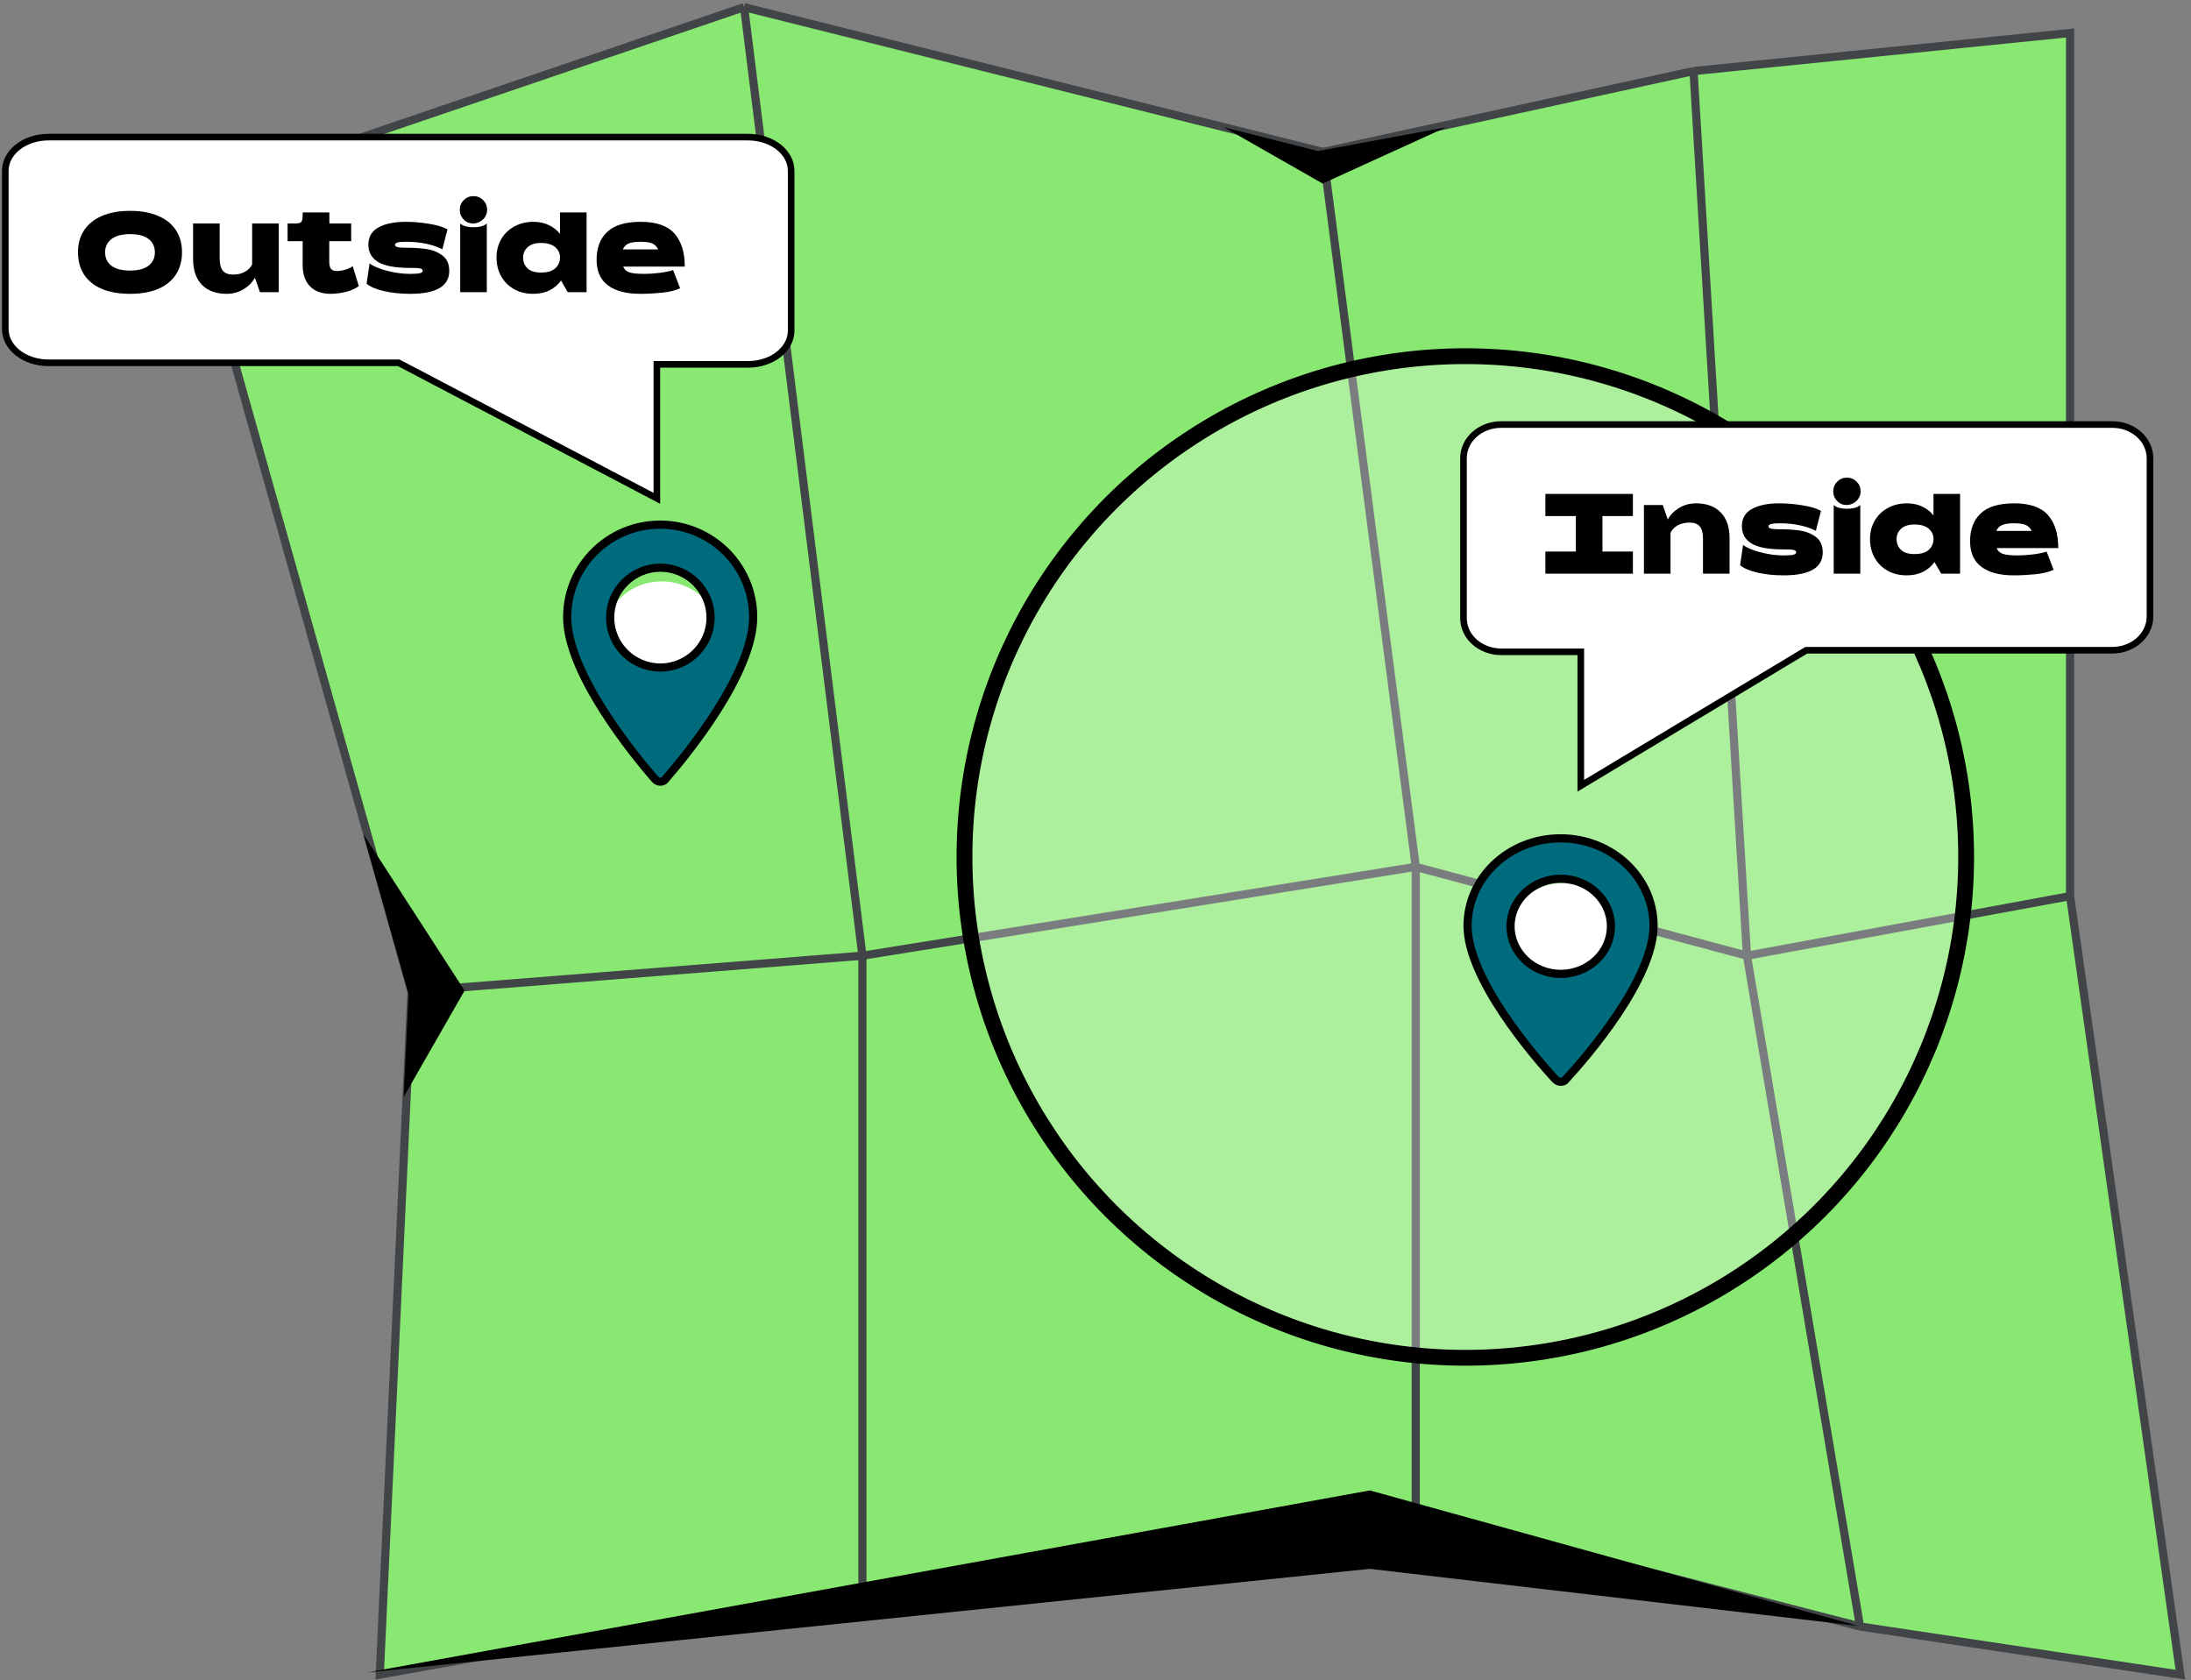 <svg width="356" height="273" viewBox="0 0 356 273" fill="none" xmlns="http://www.w3.org/2000/svg">
<rect x="0" y="0" width="356" height="273" fill="#808080" stroke="none"/>
<path d="M336.353 5.362V145.609L283.852 155.291L275.171 11.549L336.353 5.362Z" fill="#89E872"/>
<path d="M214.944 24.694L275.171 11.549L283.852 155.291L230.038 140.853L214.944 24.694Z" fill="#89E872"/>
<path d="M120.905 1.164L214.944 24.694L230.038 140.853L140.129 155.291L120.905 1.164Z" fill="#89E872"/>
<path d="M66.862 161.078L30.533 31.913L120.905 1.164L140.129 155.291L66.862 161.078Z" fill="#89E872"/>
<path d="M140.129 258.014L61.706 272.107L66.862 161.078L140.129 155.291V258.014Z" fill="#89E872"/>
<path d="M230.038 245.639L245.265 251.826L140.129 258.014V155.291L230.038 140.853V245.639Z" fill="#89E872"/>
<path d="M302.221 264.288L230.038 245.639V140.853L283.852 155.291L302.221 264.288Z" fill="#89E872"/>
<path d="M336.353 145.609L354.27 272.107L302.221 264.288L283.852 155.291L336.353 145.609Z" fill="#89E872"/>
<path d="M336.353 145.609V5.362L275.171 11.549M336.353 145.609L354.27 272.107L302.221 264.288M336.353 145.609L283.852 155.291M230.038 245.639L245.265 251.826L140.129 258.014M230.038 245.639L302.221 264.288M230.038 245.639V140.853M140.129 258.014L61.706 272.107L66.862 161.078M140.129 258.014V155.291M66.862 161.078L30.533 31.913L120.905 1.164M66.862 161.078L140.129 155.291M120.905 1.164L214.944 24.694M120.905 1.164L140.129 155.291M214.944 24.694L275.171 11.549M214.944 24.694L230.038 140.853M275.171 11.549L283.852 155.291M283.852 155.291L302.221 264.288M283.852 155.291L230.038 140.853M230.038 140.853L140.129 155.291" stroke="#414548" stroke-width="1.329"/>
<path d="M222.578 254.92L59.644 271.76L222.578 242.175L301.983 264.201L222.578 254.92Z" fill="black"/>
<path d="M75.487 160.96L65.594 178.233L66.379 161.547L59.054 135.555L75.487 160.96Z" fill="black"/>
<path d="M214.15 24.543L198.89 20.686L214.905 29.826L234.953 20.686L214.15 24.543Z" fill="black"/>
<ellipse cx="107.515" cy="103.679" rx="9.526" ry="9.207" fill="white"/>
<path d="M108.162 126.545L108.134 126.577L108.111 126.612C108.088 126.646 108.065 126.669 108.042 126.691L108.016 126.717L107.993 126.746C107.895 126.868 107.643 127.011 107.328 127.011C107.032 127.011 106.767 126.91 106.569 126.735C106.494 126.632 106.406 126.551 106.322 126.487C104.627 124.525 101.097 120.271 97.98 115.348C94.811 110.342 92.156 104.777 92.156 100.264C92.156 91.98 98.923 85.248 107.267 85.248C115.61 85.248 122.378 91.98 122.378 100.264C122.378 104.778 119.73 110.343 116.565 115.349C113.42 120.322 109.85 124.613 108.162 126.545ZM107.297 92.242C102.808 92.242 99.14 95.883 99.14 100.355C99.14 104.826 102.808 108.467 107.297 108.467C111.786 108.467 115.455 104.826 115.455 100.355C115.455 95.883 111.786 92.242 107.297 92.242Z" fill="#006B7D" stroke="black" stroke-width="1.329"/>
<path d="M106.727 80.973V59.209H121.513C125.415 59.209 128.548 56.767 128.548 53.725V27.763C128.548 24.721 125.415 22.279 121.513 22.279H7.897C3.995 22.279 0.862 24.721 0.862 27.763V53.468C0.862 56.51 3.995 58.952 7.897 58.952H64.787L106.727 80.973Z" fill="white" stroke="black" stroke-width="1.074" stroke-miterlimit="10"/>
<path d="M21.132 34.261C22.896 34.261 24.408 34.531 25.668 35.071C26.94 35.599 27.906 36.367 28.566 37.375C29.238 38.383 29.574 39.583 29.574 40.975C29.574 42.391 29.238 43.609 28.566 44.629C27.906 45.637 26.946 46.411 25.686 46.951C24.426 47.479 22.908 47.743 21.132 47.743C19.356 47.743 17.832 47.479 16.56 46.951C15.3 46.411 14.334 45.637 13.662 44.629C13.002 43.609 12.672 42.391 12.672 40.975C12.672 39.595 13.008 38.401 13.68 37.393C14.352 36.385 15.324 35.611 16.596 35.071C17.868 34.531 19.38 34.261 21.132 34.261ZM21.114 38.041C19.794 38.041 18.792 38.311 18.108 38.851C17.424 39.379 17.082 40.093 17.082 40.993C17.082 41.917 17.418 42.643 18.09 43.171C18.774 43.699 19.788 43.963 21.132 43.963C22.464 43.963 23.466 43.699 24.138 43.171C24.822 42.643 25.164 41.917 25.164 40.993C25.164 40.081 24.822 39.361 24.138 38.833C23.454 38.305 22.446 38.041 21.114 38.041ZM45.289 36.313V47.473H42.229L41.419 45.115C40.999 45.883 40.381 46.513 39.565 47.005C38.749 47.497 37.837 47.743 36.829 47.743C35.101 47.743 33.757 47.251 32.797 46.267C31.849 45.283 31.375 43.891 31.375 42.091V36.313H35.695V42.019C35.695 42.895 35.863 43.549 36.199 43.981C36.535 44.401 37.087 44.611 37.855 44.611C38.635 44.611 39.283 44.461 39.799 44.161C40.327 43.861 40.717 43.465 40.969 42.973V36.313H45.289ZM58.304 46.483C57.788 46.879 57.098 47.191 56.234 47.419C55.37 47.635 54.524 47.743 53.696 47.743C52.268 47.743 51.158 47.335 50.366 46.519C49.574 45.703 49.178 44.545 49.178 43.045V39.193H46.73V36.313H47.9C48.26 36.313 48.53 36.283 48.71 36.223C48.89 36.151 49.01 36.025 49.07 35.845C49.142 35.665 49.178 35.395 49.178 35.035V34.513H53.516V36.313H57.062V39.193H53.498V42.505C53.498 43.057 53.594 43.453 53.786 43.693C53.978 43.921 54.29 44.035 54.722 44.035C55.118 44.035 55.544 43.975 56 43.855C56.456 43.735 56.894 43.537 57.314 43.261L58.304 46.483ZM66.642 47.743C65.118 47.743 63.714 47.599 62.43 47.311C61.158 47.023 60.204 46.621 59.568 46.105L60.054 42.793C60.39 43.069 60.912 43.339 61.62 43.603C62.328 43.867 63.126 44.083 64.014 44.251C64.902 44.419 65.772 44.503 66.624 44.503C67.368 44.503 67.896 44.467 68.208 44.395C68.52 44.311 68.676 44.185 68.676 44.017C68.676 43.885 68.622 43.783 68.514 43.711C68.406 43.639 68.208 43.591 67.92 43.567C67.632 43.543 67.2 43.531 66.624 43.531C64.236 43.531 62.508 43.213 61.44 42.577C60.384 41.929 59.856 40.993 59.856 39.769C59.856 38.497 60.396 37.561 61.476 36.961C62.568 36.349 64.056 36.043 65.94 36.043C67.176 36.043 68.436 36.151 69.72 36.367C71.004 36.571 72 36.871 72.708 37.267L71.88 40.507C71.196 40.147 70.35 39.853 69.342 39.625C68.334 39.397 67.194 39.283 65.922 39.283C64.758 39.283 64.176 39.445 64.176 39.769C64.176 39.949 64.308 40.075 64.572 40.147C64.836 40.219 65.292 40.255 65.94 40.255C67.176 40.255 68.274 40.321 69.234 40.453C70.206 40.585 71.076 40.927 71.844 41.479C72.612 42.031 72.996 42.877 72.996 44.017C72.996 46.501 70.878 47.743 66.642 47.743ZM76.865 36.313C76.265 36.313 75.755 36.097 75.335 35.665C74.915 35.233 74.705 34.705 74.705 34.081C74.705 33.469 74.921 32.947 75.353 32.515C75.785 32.083 76.313 31.867 76.937 31.867C77.549 31.867 78.071 32.083 78.503 32.515C78.935 32.947 79.151 33.469 79.151 34.081C79.151 34.477 79.049 34.849 78.845 35.197C78.641 35.533 78.359 35.803 77.999 36.007C77.651 36.211 77.273 36.313 76.865 36.313ZM74.777 36.313C74.993 36.517 75.293 36.673 75.677 36.781C76.073 36.877 76.493 36.925 76.937 36.925C77.393 36.925 77.813 36.877 78.197 36.781C78.581 36.673 78.881 36.517 79.097 36.313V47.473H74.777V36.313ZM95.309 34.513V47.473H92.249L91.151 45.583C90.683 46.255 90.065 46.783 89.297 47.167C88.541 47.551 87.659 47.743 86.651 47.743C85.451 47.743 84.401 47.485 83.501 46.969C82.601 46.453 81.905 45.751 81.413 44.863C80.921 43.963 80.675 42.955 80.675 41.839C80.675 40.759 80.921 39.781 81.413 38.905C81.917 38.017 82.625 37.321 83.537 36.817C84.449 36.301 85.493 36.043 86.669 36.043C87.617 36.043 88.457 36.223 89.189 36.583C89.921 36.931 90.521 37.405 90.989 38.005V34.513H95.309ZM87.911 44.287C88.943 44.287 89.711 44.059 90.215 43.603C90.731 43.135 90.989 42.547 90.989 41.839C90.989 41.167 90.731 40.609 90.215 40.165C89.699 39.709 88.931 39.481 87.911 39.481C86.951 39.481 86.225 39.709 85.733 40.165C85.241 40.621 84.995 41.179 84.995 41.839C84.995 42.559 85.235 43.147 85.715 43.603C86.195 44.059 86.927 44.287 87.911 44.287ZM104.677 44.503C105.445 44.503 106.267 44.449 107.143 44.341C108.019 44.233 108.763 44.083 109.375 43.891L110.509 46.843C109.741 47.203 108.751 47.443 107.539 47.563C106.327 47.683 105.157 47.743 104.029 47.743C101.773 47.743 100.027 47.287 98.791 46.375C97.555 45.463 96.937 44.071 96.937 42.199C96.937 40.267 97.513 38.761 98.665 37.681C99.817 36.589 101.623 36.043 104.083 36.043C106.639 36.043 108.475 36.679 109.591 37.951C110.707 39.211 111.265 40.999 111.265 43.315H101.257C101.425 43.759 101.755 44.071 102.247 44.251C102.739 44.419 103.549 44.503 104.677 44.503ZM104.083 39.283C103.135 39.283 102.457 39.391 102.049 39.607C101.653 39.811 101.371 40.117 101.203 40.525H106.927C106.771 40.129 106.489 39.823 106.081 39.607C105.673 39.391 105.007 39.283 104.083 39.283Z" fill="black"/>
<circle cx="238.088" cy="139.249" r="81.376" fill="white" fill-opacity="0.3" stroke="black" stroke-width="2.568"/>
<path d="M256.853 127.675V105.911H243.937C240.527 105.911 237.791 103.469 237.791 100.427V74.465C237.791 71.423 240.527 68.981 243.937 68.981H343.189C346.598 68.981 349.335 71.423 349.335 74.465V100.17C349.335 103.212 346.598 105.654 343.189 105.654H293.491L256.853 127.675Z" fill="white" stroke="black" stroke-width="1.074" stroke-miterlimit="10"/>
<path d="M260.369 83.857V89.617H265.319V93.217H251.099V89.617H256.049V83.857H251.099V80.257H265.319V83.857H260.369ZM275.572 81.787C277.3 81.787 278.638 82.279 279.586 83.263C280.546 84.247 281.026 85.639 281.026 87.439V93.217H276.706V87.511C276.706 86.635 276.538 85.987 276.202 85.567C275.866 85.135 275.314 84.919 274.546 84.919C273.766 84.919 273.112 85.069 272.584 85.369C272.068 85.669 271.684 86.065 271.432 86.557V93.217H267.112V82.057H270.172L270.982 84.415C271.402 83.647 272.02 83.017 272.836 82.525C273.652 82.033 274.564 81.787 275.572 81.787ZM289.811 93.487C288.287 93.487 286.883 93.343 285.599 93.055C284.327 92.767 283.373 92.365 282.737 91.849L283.223 88.537C283.559 88.813 284.081 89.083 284.789 89.347C285.497 89.611 286.295 89.827 287.183 89.995C288.071 90.163 288.941 90.247 289.793 90.247C290.537 90.247 291.065 90.211 291.377 90.139C291.689 90.055 291.845 89.929 291.845 89.761C291.845 89.629 291.791 89.527 291.683 89.455C291.575 89.383 291.377 89.335 291.089 89.311C290.801 89.287 290.369 89.275 289.793 89.275C287.405 89.275 285.677 88.957 284.609 88.321C283.553 87.673 283.025 86.737 283.025 85.513C283.025 84.241 283.565 83.305 284.645 82.705C285.737 82.093 287.225 81.787 289.109 81.787C290.345 81.787 291.605 81.895 292.889 82.111C294.173 82.315 295.169 82.615 295.877 83.011L295.049 86.251C294.365 85.891 293.519 85.597 292.511 85.369C291.503 85.141 290.363 85.027 289.091 85.027C287.927 85.027 287.345 85.189 287.345 85.513C287.345 85.693 287.477 85.819 287.741 85.891C288.005 85.963 288.461 85.999 289.109 85.999C290.345 85.999 291.443 86.065 292.403 86.197C293.375 86.329 294.245 86.671 295.013 87.223C295.781 87.775 296.165 88.621 296.165 89.761C296.165 92.245 294.047 93.487 289.811 93.487ZM300.034 82.057C299.434 82.057 298.924 81.841 298.504 81.409C298.084 80.977 297.874 80.449 297.874 79.825C297.874 79.213 298.09 78.691 298.522 78.259C298.954 77.827 299.482 77.611 300.106 77.611C300.718 77.611 301.24 77.827 301.672 78.259C302.104 78.691 302.32 79.213 302.32 79.825C302.32 80.221 302.218 80.593 302.014 80.941C301.81 81.277 301.528 81.547 301.168 81.751C300.82 81.955 300.442 82.057 300.034 82.057ZM297.946 82.057C298.162 82.261 298.462 82.417 298.846 82.525C299.242 82.621 299.662 82.669 300.106 82.669C300.562 82.669 300.982 82.621 301.366 82.525C301.75 82.417 302.05 82.261 302.266 82.057V93.217H297.946V82.057ZM318.478 80.257V93.217H315.418L314.32 91.327C313.852 91.999 313.234 92.527 312.466 92.911C311.71 93.295 310.828 93.487 309.82 93.487C308.62 93.487 307.57 93.229 306.67 92.713C305.77 92.197 305.074 91.495 304.582 90.607C304.09 89.707 303.844 88.699 303.844 87.583C303.844 86.503 304.09 85.525 304.582 84.649C305.086 83.761 305.794 83.065 306.706 82.561C307.618 82.045 308.662 81.787 309.838 81.787C310.786 81.787 311.626 81.967 312.358 82.327C313.09 82.675 313.69 83.149 314.158 83.749V80.257H318.478ZM311.08 90.031C312.112 90.031 312.88 89.803 313.384 89.347C313.9 88.879 314.158 88.291 314.158 87.583C314.158 86.911 313.9 86.353 313.384 85.909C312.868 85.453 312.1 85.225 311.08 85.225C310.12 85.225 309.394 85.453 308.902 85.909C308.41 86.365 308.164 86.923 308.164 87.583C308.164 88.303 308.404 88.891 308.884 89.347C309.364 89.803 310.096 90.031 311.08 90.031ZM327.846 90.247C328.614 90.247 329.436 90.193 330.312 90.085C331.188 89.977 331.932 89.827 332.544 89.635L333.678 92.587C332.91 92.947 331.92 93.187 330.708 93.307C329.496 93.427 328.326 93.487 327.198 93.487C324.942 93.487 323.196 93.031 321.96 92.119C320.724 91.207 320.106 89.815 320.106 87.943C320.106 86.011 320.682 84.505 321.834 83.425C322.986 82.333 324.792 81.787 327.252 81.787C329.808 81.787 331.644 82.423 332.76 83.695C333.876 84.955 334.434 86.743 334.434 89.059H324.426C324.594 89.503 324.924 89.815 325.416 89.995C325.908 90.163 326.718 90.247 327.846 90.247ZM327.252 85.027C326.304 85.027 325.626 85.135 325.218 85.351C324.822 85.555 324.54 85.861 324.372 86.269H330.096C329.94 85.873 329.658 85.567 329.25 85.351C328.842 85.135 328.176 85.027 327.252 85.027Z" fill="black"/>
<ellipse cx="253.813" cy="153.602" rx="9.526" ry="10.067" fill="white"/>
<path d="M254.471 175.324L254.442 175.356L254.418 175.391C254.397 175.421 254.376 175.441 254.353 175.463L254.326 175.488L254.302 175.516C254.208 175.627 253.953 175.768 253.625 175.768C253.321 175.768 253.052 175.669 252.855 175.505C252.779 175.405 252.69 175.328 252.607 175.269C250.912 173.407 247.384 169.374 244.269 164.707C242.696 162.35 241.237 159.844 240.173 157.385C239.106 154.92 238.454 152.542 238.454 150.43C238.454 142.623 245.188 136.22 253.565 136.22C261.942 136.22 268.675 142.623 268.675 150.43C268.675 152.542 268.025 154.92 266.961 157.385C265.899 159.844 264.443 162.35 262.871 164.708C259.728 169.423 256.159 173.492 254.471 175.324ZM253.595 142.786C249.14 142.786 245.437 146.222 245.437 150.516C245.437 154.809 249.14 158.246 253.595 158.246C258.05 158.246 261.753 154.809 261.753 150.516C261.753 146.222 258.05 142.786 253.595 142.786Z" fill="#006B7D" stroke="black" stroke-width="1.329"/>
</svg>
